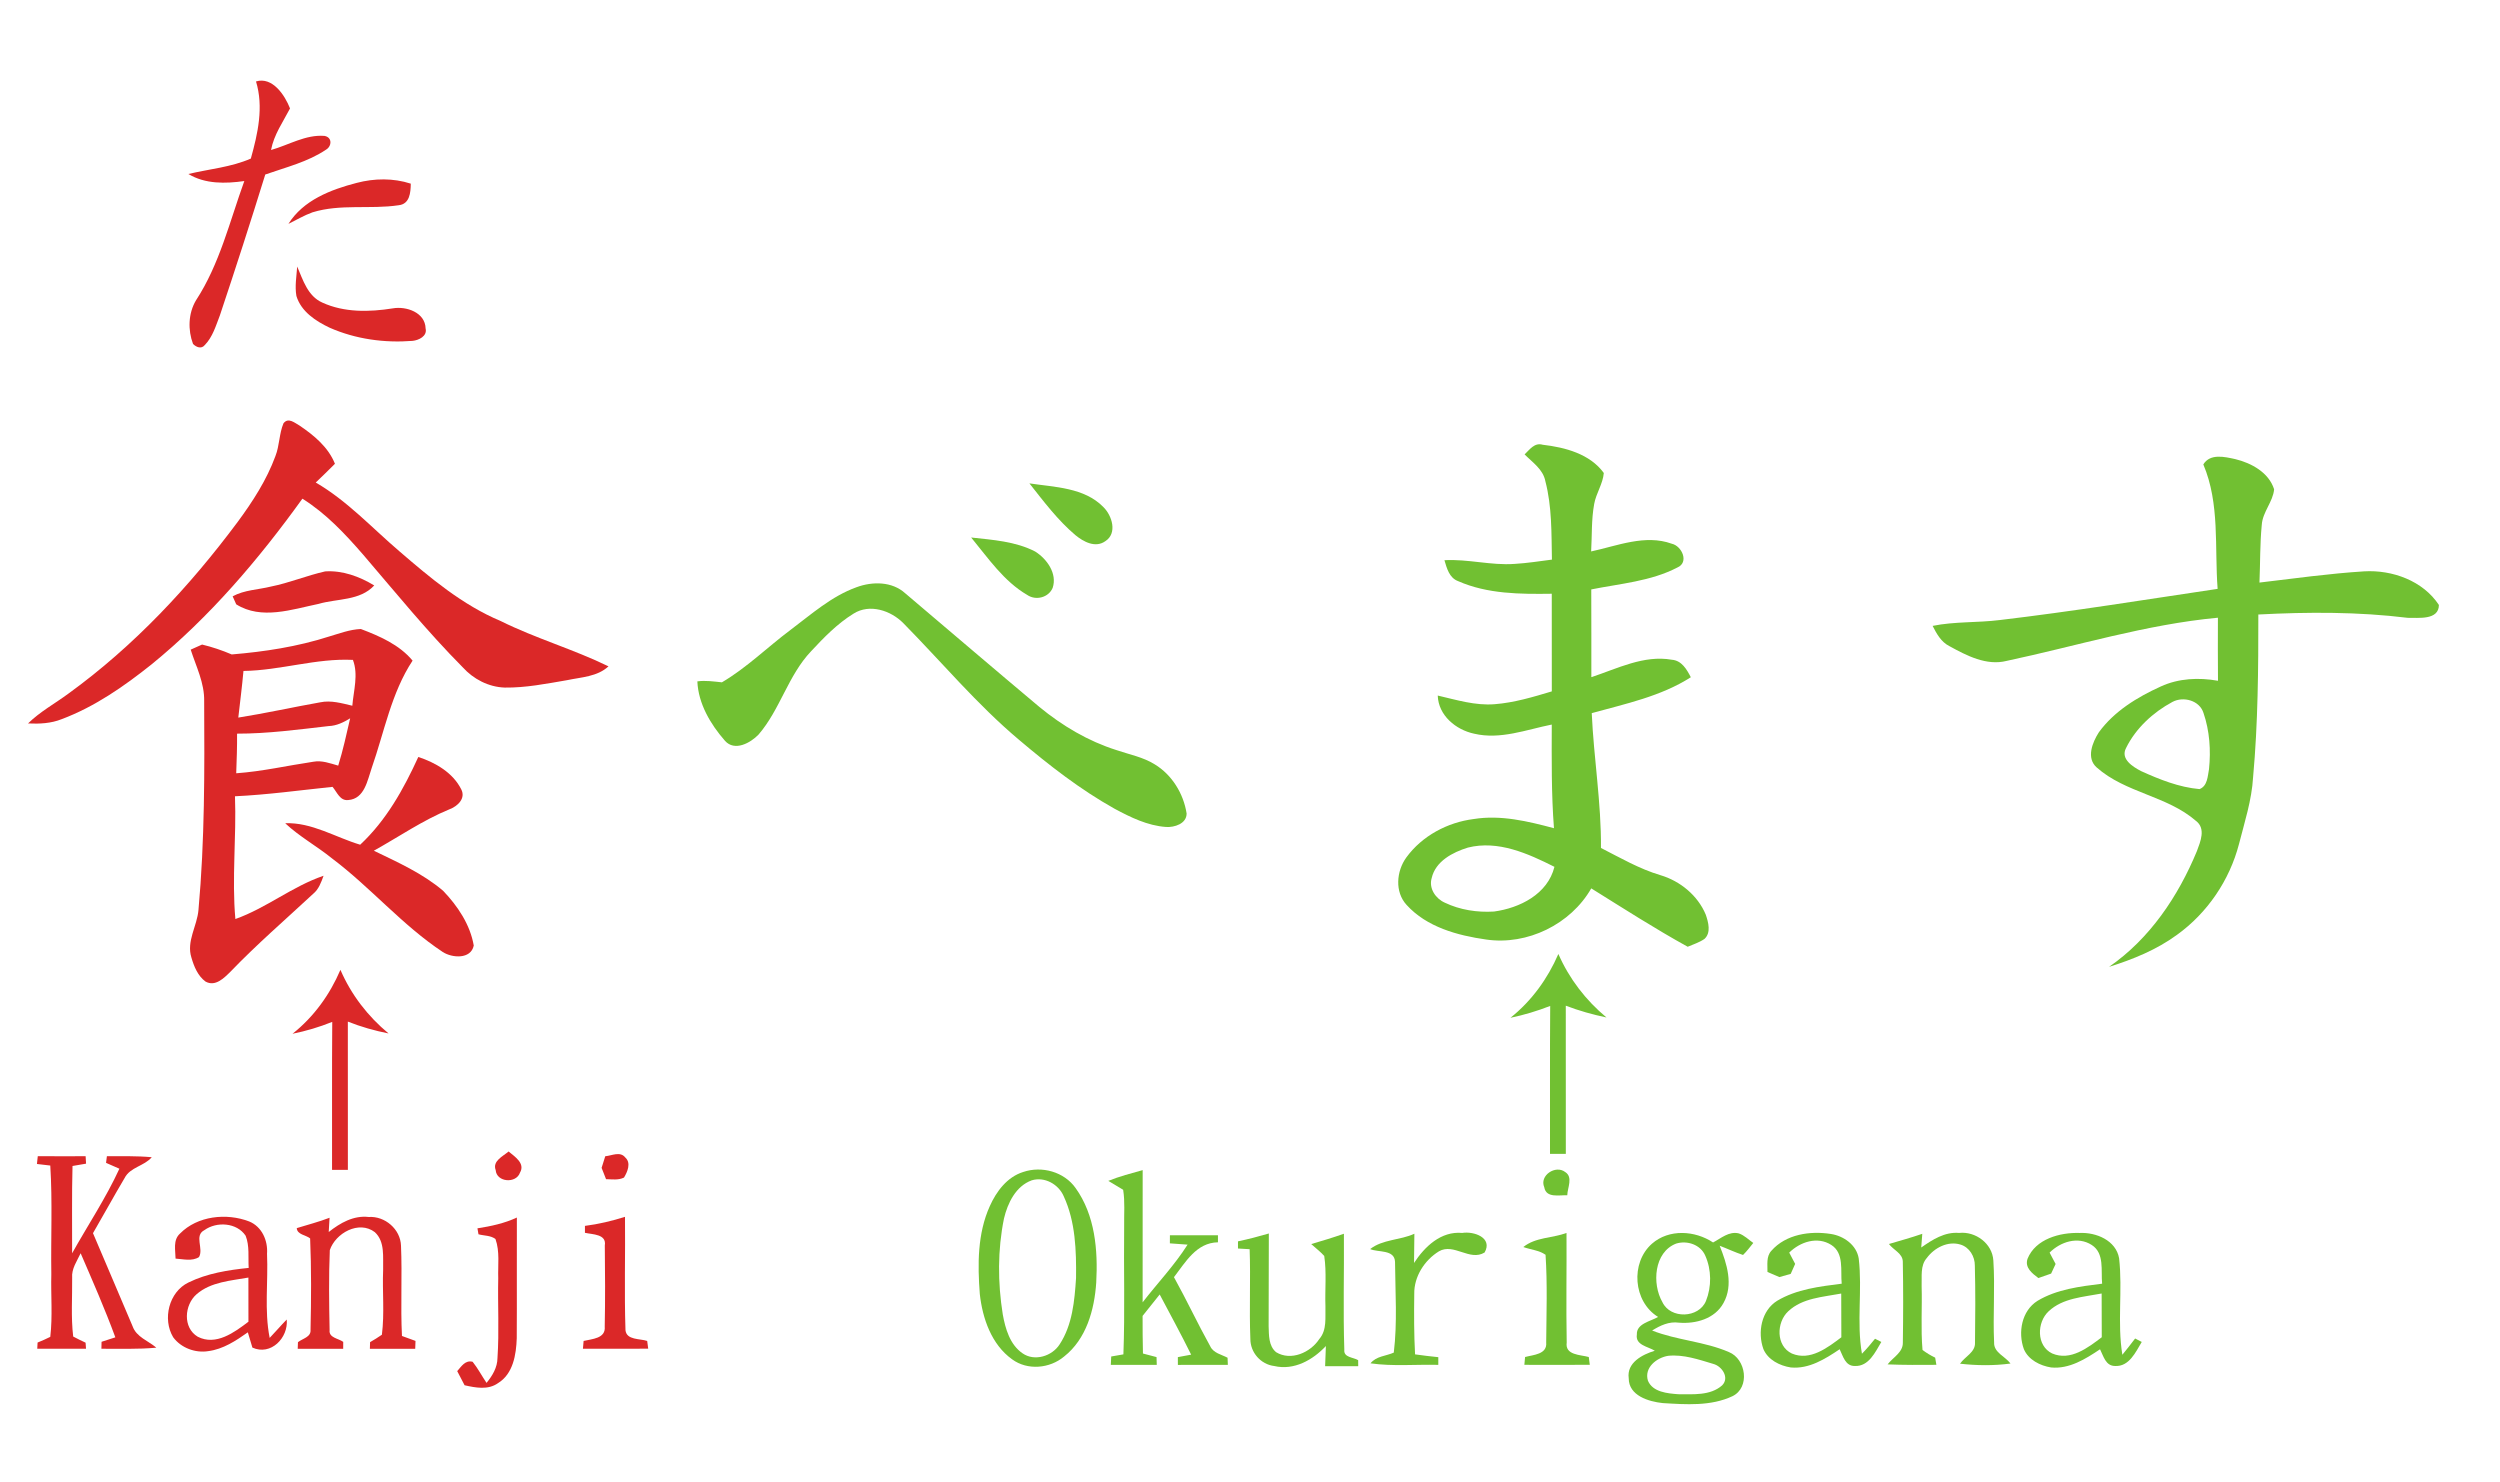 <?xml version="1.0" encoding="UTF-8" ?>
<!DOCTYPE svg PUBLIC "-//W3C//DTD SVG 1.1//EN" "http://www.w3.org/Graphics/SVG/1.1/DTD/svg11.dtd">
<svg width="624pt" height="370pt" viewBox="0 0 624 370" version="1.1" xmlns="http://www.w3.org/2000/svg">
<g id="#ffffffff">
</g>
<g id="#db2828ff">
<path fill="#db2828" opacity="1.00" d=" M 63.90 20.33 C 68.01 19.08 71.11 23.77 72.39 27.07 C 70.63 30.45 68.37 33.61 67.65 37.44 C 72.05 36.20 76.29 33.55 80.97 33.92 C 82.95 34.24 82.86 36.47 81.39 37.35 C 76.81 40.43 71.35 41.75 66.21 43.56 C 62.57 55.32 58.79 67.03 54.89 78.70 C 53.89 81.27 53.09 84.11 51.11 86.13 C 50.27 87.19 48.98 86.66 48.18 85.85 C 46.87 82.37 46.98 78.22 48.91 74.98 C 54.82 65.93 57.34 55.25 60.98 45.19 C 56.28 45.85 51.24 45.98 47.02 43.43 C 52.23 42.18 57.65 41.75 62.61 39.58 C 64.35 33.33 65.85 26.73 63.90 20.33 Z" />
<path fill="#db2828" opacity="1.00" d=" M 89.03 45.65 C 93.44 44.49 98.17 44.42 102.53 45.84 C 102.50 48.08 102.28 50.94 99.49 51.23 C 92.38 52.29 84.97 50.84 77.99 53.00 C 75.89 53.75 73.98 54.91 71.99 55.88 C 75.70 49.96 82.57 47.32 89.03 45.65 Z" />
<path fill="#db2828" opacity="1.00" d=" M 74.18 66.53 C 75.62 69.88 76.81 73.91 80.44 75.52 C 85.92 78.04 92.20 77.90 98.03 76.97 C 101.40 76.37 106.14 77.98 106.23 81.99 C 106.70 83.90 104.51 84.93 102.98 85.08 C 95.97 85.64 88.75 84.65 82.29 81.80 C 78.80 80.15 75.16 77.77 73.98 73.87 C 73.56 71.44 74.01 68.96 74.18 66.53 Z" />
<path fill="#db2828" opacity="1.00" d=" M 70.75 105.67 C 71.95 104.09 73.53 105.54 74.78 106.23 C 78.39 108.68 81.94 111.60 83.60 115.76 C 82.03 117.35 80.42 118.90 78.81 120.44 C 86.65 124.99 92.81 131.72 99.64 137.56 C 107.42 144.26 115.41 151.00 124.97 155.01 C 133.70 159.35 143.14 162.05 151.88 166.32 C 149.07 168.92 145.10 169.01 141.55 169.77 C 136.40 170.65 131.22 171.69 125.98 171.62 C 121.94 171.48 118.16 169.51 115.48 166.54 C 106.67 157.66 98.77 147.93 90.64 138.44 C 86.12 133.24 81.36 128.15 75.48 124.47 C 64.57 139.62 52.35 154.00 37.83 165.83 C 30.99 171.29 23.67 176.39 15.43 179.49 C 12.76 180.57 9.85 180.71 7.00 180.57 C 10.00 177.62 13.72 175.61 17.07 173.13 C 33.40 161.30 47.30 146.42 59.31 130.29 C 63.07 125.20 66.56 119.80 68.75 113.83 C 69.78 111.20 69.67 108.26 70.75 105.67 Z" />
<path fill="#db2828" opacity="1.00" d=" M 67.60 146.41 C 72.22 145.49 76.58 143.65 81.17 142.62 C 85.50 142.34 89.75 143.90 93.41 146.13 C 89.83 149.99 84.18 149.37 79.52 150.73 C 72.87 152.11 65.24 154.79 58.96 150.84 C 58.74 150.34 58.29 149.34 58.07 148.84 C 61.00 147.24 64.42 147.20 67.60 146.41 Z" />
<path fill="#db2828" opacity="1.00" d=" M 82.02 158.91 C 84.66 158.14 87.29 157.11 90.07 157.00 C 94.78 158.79 99.67 160.91 102.98 164.89 C 97.65 172.98 95.94 182.66 92.78 191.68 C 91.71 194.76 91.00 199.38 86.94 199.69 C 84.84 199.95 84.11 197.67 83.00 196.40 C 74.89 197.24 66.80 198.37 58.65 198.75 C 59.03 208.97 57.84 219.20 58.75 229.39 C 66.50 226.64 72.98 221.23 80.76 218.59 C 80.16 220.23 79.56 221.97 78.15 223.11 C 71.23 229.54 64.08 235.72 57.53 242.53 C 55.92 244.12 53.72 246.38 51.27 244.98 C 49.36 243.55 48.42 241.23 47.78 239.02 C 46.48 234.95 49.21 231.13 49.54 227.11 C 51.11 209.80 51.06 192.40 50.96 175.03 C 51.06 170.47 48.95 166.38 47.60 162.15 C 48.31 161.83 49.73 161.19 50.44 160.88 C 52.97 161.49 55.44 162.32 57.84 163.35 C 66.02 162.67 74.18 161.42 82.02 158.91 M 60.77 167.47 C 60.42 171.36 59.92 175.23 59.48 179.11 C 66.32 178.03 73.09 176.51 79.92 175.30 C 82.62 174.73 85.32 175.54 87.94 176.15 C 88.25 172.38 89.49 168.39 88.09 164.71 C 78.94 164.25 69.95 167.35 60.77 167.47 M 82.01 181.23 C 74.43 182.10 66.82 183.13 59.17 183.12 C 59.21 186.42 59.07 189.71 58.96 193.01 C 65.45 192.55 71.79 191.08 78.21 190.13 C 80.34 189.73 82.40 190.53 84.42 191.10 C 85.62 187.22 86.49 183.25 87.40 179.29 C 85.75 180.30 83.99 181.17 82.01 181.23 Z" />
<path fill="#db2828" opacity="1.00" d=" M 104.41 188.94 C 108.68 190.34 113.05 192.86 115.12 197.01 C 116.33 199.31 114.16 201.28 112.16 202.01 C 105.50 204.75 99.57 208.86 93.31 212.34 C 99.29 215.23 105.50 218.00 110.60 222.34 C 114.22 226.11 117.36 230.79 118.25 236.01 C 117.53 239.49 112.83 239.13 110.50 237.61 C 100.38 230.91 92.49 221.48 82.82 214.22 C 79.04 211.16 74.73 208.81 71.18 205.48 C 77.79 205.21 83.71 208.99 89.90 210.84 C 96.42 204.76 100.75 196.95 104.41 188.94 Z" />
<path fill="#db2828" opacity="1.00" d=" M 73.01 258.03 C 78.31 253.83 82.32 248.28 84.97 242.07 C 87.64 248.26 91.80 253.66 96.98 257.95 C 93.51 257.26 90.10 256.30 86.82 254.99 C 86.83 267.33 86.82 279.66 86.83 292.00 C 85.51 291.99 84.20 292.00 82.88 292.00 C 82.91 279.69 82.83 267.37 82.93 255.06 C 79.72 256.36 76.40 257.34 73.01 258.03 Z" />
<path fill="#db2828" opacity="1.00" d=" M 123.72 292.05 C 122.86 289.78 125.59 288.58 126.95 287.41 C 128.46 288.69 131.15 290.35 129.79 292.69 C 128.85 295.47 123.94 295.13 123.72 292.05 Z" />
<path fill="#db2828" opacity="1.00" d=" M 151.07 288.60 C 152.74 288.45 154.79 287.29 156.08 288.92 C 157.57 290.27 156.62 292.48 155.75 293.92 C 154.35 294.62 152.76 294.35 151.27 294.32 C 150.99 293.62 150.44 292.21 150.16 291.50 C 150.46 290.53 150.77 289.56 151.07 288.60 Z" />
<path fill="#db2828" opacity="1.00" d=" M 9.43 288.58 C 13.41 288.61 17.39 288.61 21.37 288.59 L 21.48 290.45 C 20.35 290.63 19.22 290.83 18.10 291.03 C 17.90 298.29 18.03 305.56 18.00 312.82 C 21.94 305.78 26.43 299.04 29.80 291.71 C 28.69 291.22 27.58 290.73 26.47 290.25 L 26.68 288.59 C 30.41 288.60 34.15 288.50 37.88 288.84 C 35.98 291.08 32.48 291.31 31.10 294.04 C 28.40 298.59 25.87 303.23 23.21 307.80 C 26.54 315.52 29.77 323.29 33.09 331.02 C 34.04 333.74 37.00 334.65 39.02 336.38 C 34.46 336.81 29.88 336.62 25.31 336.65 C 25.32 336.21 25.34 335.34 25.35 334.91 C 26.50 334.55 27.64 334.18 28.79 333.80 C 26.18 326.69 23.13 319.76 20.13 312.81 C 19.22 314.77 17.82 316.67 18.01 318.95 C 18.06 323.83 17.69 328.75 18.27 333.60 C 19.28 334.14 20.31 334.65 21.36 335.13 C 21.38 335.51 21.44 336.27 21.47 336.65 C 17.41 336.65 13.36 336.64 9.30 336.65 C 9.32 336.27 9.36 335.49 9.38 335.10 C 10.46 334.67 11.52 334.19 12.55 333.68 C 13.16 328.49 12.67 323.25 12.81 318.04 C 12.67 309.00 13.12 299.95 12.55 290.92 C 11.72 290.82 10.06 290.63 9.22 290.53 L 9.43 288.58 Z" />
<path fill="#db2828" opacity="1.00" d=" M 44.93 307.90 C 49.29 303.46 56.55 302.71 62.18 304.87 C 65.37 306.16 66.90 309.65 66.65 312.94 C 66.97 319.93 65.94 327.03 67.31 333.94 C 68.76 332.43 70.11 330.84 71.57 329.35 C 72.00 333.93 67.60 338.45 63.00 336.36 C 62.62 335.09 62.24 333.82 61.86 332.55 C 58.88 334.65 55.70 336.76 52.00 337.24 C 48.76 337.77 45.18 336.44 43.22 333.77 C 40.51 329.24 42.16 322.47 47.02 320.12 C 51.70 317.82 56.93 317.00 62.07 316.47 C 61.91 313.80 62.32 310.97 61.31 308.44 C 59.12 305.15 54.09 304.83 51.02 307.04 C 48.38 308.41 50.89 311.61 49.67 313.77 C 47.89 314.88 45.77 314.27 43.82 314.15 C 43.80 312.04 43.13 309.52 44.93 307.90 M 49.09 323.02 C 46.00 325.69 45.57 331.40 49.36 333.65 C 53.89 335.98 58.51 332.56 62.01 329.90 C 62.00 326.22 62.00 322.55 62.00 318.88 C 57.59 319.67 52.64 319.96 49.09 323.02 Z" />
<path fill="#db2828" opacity="1.00" d=" M 74.07 306.54 C 76.80 305.70 79.58 304.98 82.26 303.95 C 82.19 305.13 82.12 306.32 82.05 307.51 C 84.89 305.26 88.25 303.32 92.02 303.76 C 96.08 303.48 99.96 306.82 100.09 310.92 C 100.42 318.43 99.95 325.95 100.33 333.46 C 101.45 333.87 102.58 334.28 103.71 334.69 C 103.70 335.18 103.66 336.17 103.64 336.66 C 99.87 336.64 96.09 336.64 92.32 336.66 C 92.33 336.24 92.35 335.41 92.37 335.00 C 93.38 334.43 94.36 333.81 95.32 333.15 C 96.00 327.80 95.41 322.37 95.63 316.99 C 95.54 313.81 96.16 309.94 93.55 307.54 C 89.59 304.52 83.74 307.79 82.32 312.03 C 82.04 318.67 82.14 325.34 82.27 331.98 C 82.03 333.93 84.46 334.05 85.67 334.93 C 85.67 335.36 85.66 336.23 85.66 336.66 C 81.88 336.64 78.10 336.64 74.31 336.66 C 74.33 336.24 74.36 335.42 74.37 335.01 C 75.50 334.09 77.68 333.75 77.51 331.92 C 77.68 324.33 77.73 316.71 77.41 309.11 C 76.36 308.24 74.17 308.18 74.07 306.54 Z" />
<path fill="#db2828" opacity="1.00" d=" M 119.17 306.59 C 122.54 306.07 125.90 305.35 129.01 303.90 C 128.96 313.94 129.05 323.99 128.98 334.03 C 128.84 338.11 128.09 342.92 124.29 345.24 C 121.82 346.99 118.70 346.38 115.96 345.76 C 115.50 344.88 114.58 343.11 114.12 342.23 C 115.17 341.06 116.12 339.42 117.97 339.90 C 119.28 341.54 120.26 343.42 121.44 345.17 C 122.90 343.38 124.15 341.34 124.17 338.95 C 124.62 332.32 124.21 325.66 124.36 319.03 C 124.25 315.78 124.79 312.39 123.67 309.26 C 122.47 308.34 120.82 308.46 119.43 308.08 L 119.17 306.59 Z" />
<path fill="#db2828" opacity="1.00" d=" M 146.00 305.98 C 149.40 305.55 152.74 304.75 156.00 303.72 C 156.10 313.15 155.81 322.60 156.12 332.02 C 156.40 334.54 159.73 334.08 161.54 334.70 C 161.60 335.18 161.72 336.15 161.79 336.63 C 156.36 336.66 150.93 336.65 145.50 336.64 C 145.55 336.16 145.63 335.19 145.67 334.70 C 147.75 334.20 151.22 334.11 150.94 331.13 C 151.08 324.38 151.03 317.62 150.96 310.88 C 151.45 307.99 147.87 308.14 146.00 307.71 C 146.00 307.28 146.00 306.41 146.00 305.98 Z" />
</g>
<g id="#71c032ff">
<path fill="#71c032" opacity="1.00" d=" M 380.54 113.42 C 381.81 112.22 383.01 110.40 385.06 111.01 C 390.62 111.65 396.86 113.29 400.31 118.06 C 400.08 120.78 398.39 123.11 397.91 125.78 C 397.19 129.69 397.38 133.69 397.15 137.64 C 403.68 136.24 410.62 133.31 417.27 135.71 C 419.83 136.29 421.65 140.40 418.65 141.66 C 412.03 145.10 404.39 145.67 397.18 147.12 C 397.22 154.42 397.19 161.72 397.20 169.02 C 403.67 166.89 410.30 163.44 417.28 164.67 C 419.76 164.86 421.01 167.08 422.03 169.04 C 414.56 173.82 405.73 175.66 397.30 178.00 C 397.80 189.24 399.69 200.38 399.60 211.65 C 404.44 214.12 409.19 216.88 414.43 218.44 C 419.36 219.89 423.77 223.51 425.76 228.30 C 426.40 230.19 427.14 232.80 425.43 234.36 C 424.15 235.24 422.66 235.71 421.25 236.31 C 413.03 231.77 405.14 226.70 397.18 221.74 C 392.04 230.71 381.22 236.00 370.97 234.51 C 363.81 233.50 356.11 231.41 351.09 225.87 C 348.09 222.62 348.54 217.44 351.02 214.02 C 354.94 208.64 361.28 205.26 367.84 204.43 C 374.60 203.34 381.37 204.99 387.87 206.72 C 387.21 198.11 387.30 189.48 387.32 180.85 C 380.97 182.12 374.48 184.68 367.95 183.13 C 363.38 182.16 359.02 178.57 358.86 173.61 C 363.52 174.69 368.22 176.16 373.06 175.77 C 377.94 175.39 382.66 173.97 387.33 172.57 C 387.32 164.45 387.33 156.32 387.32 148.20 C 379.46 148.31 371.26 148.28 363.94 145.05 C 361.73 144.23 361.13 141.84 360.53 139.83 C 366.40 139.49 372.17 141.18 378.04 140.75 C 381.16 140.57 384.25 140.08 387.36 139.68 C 387.23 133.14 387.39 126.47 385.72 120.10 C 385.16 117.14 382.51 115.42 380.54 113.42 M 366.38 211.56 C 362.59 212.73 358.31 214.96 357.35 219.16 C 356.58 221.72 358.32 224.29 360.63 225.31 C 364.41 227.12 368.73 227.78 372.90 227.52 C 379.32 226.65 386.30 223.18 387.99 216.36 C 381.39 213.04 373.91 209.66 366.38 211.56 Z" />
<path fill="#71c032" opacity="1.00" d=" M 549.95 115.92 C 551.66 113.13 555.26 114.02 557.90 114.59 C 561.94 115.57 566.29 117.92 567.62 122.13 C 567.34 125.26 564.75 127.78 564.54 130.98 C 564.07 135.77 564.17 140.60 563.96 145.41 C 572.65 144.38 581.33 143.16 590.07 142.61 C 597.10 142.19 604.77 144.95 608.75 151.00 C 608.72 154.86 603.64 154.16 600.97 154.21 C 588.60 152.69 576.11 152.73 563.68 153.38 C 563.69 166.93 563.60 180.50 562.37 194.00 C 562.04 199.72 560.25 205.17 558.85 210.68 C 556.50 219.71 550.96 227.88 543.38 233.33 C 538.30 237.06 532.39 239.45 526.42 241.33 C 536.59 234.31 543.68 223.72 548.35 212.43 C 549.24 210.03 550.64 206.78 548.08 204.87 C 540.89 198.63 530.50 197.91 523.35 191.57 C 520.66 189.22 522.27 185.29 523.87 182.79 C 527.69 177.52 533.48 174.00 539.32 171.35 C 543.79 169.29 548.82 169.07 553.61 169.92 C 553.56 164.68 553.58 159.43 553.59 154.18 C 535.65 155.85 518.40 161.23 500.85 164.96 C 495.82 166.23 490.87 163.64 486.58 161.28 C 484.51 160.25 483.38 158.19 482.38 156.22 C 487.89 155.10 493.53 155.46 499.09 154.77 C 517.29 152.62 535.39 149.68 553.52 146.98 C 552.73 136.61 554.11 125.72 549.95 115.92 M 542.22 175.21 C 537.42 177.79 533.08 181.78 530.66 186.71 C 529.21 189.46 532.36 191.39 534.42 192.47 C 539.04 194.56 543.89 196.51 549.00 196.96 C 551.00 196.20 551.03 193.74 551.37 191.97 C 551.85 187.30 551.53 182.44 550.00 177.98 C 549.03 174.82 544.97 173.73 542.22 175.21 Z" />
<path fill="#71c032" opacity="1.00" d=" M 256.94 120.65 C 263.25 121.60 270.65 121.68 275.41 126.57 C 277.57 128.68 278.95 133.10 275.90 135.07 C 273.43 136.85 270.44 135.23 268.42 133.57 C 264.00 129.83 260.51 125.16 256.94 120.65 Z" />
<path fill="#71c032" opacity="1.00" d=" M 242.40 134.16 C 247.80 134.76 253.47 135.12 258.38 137.66 C 261.31 139.50 263.93 143.16 262.75 146.72 C 261.74 149.16 258.54 149.97 256.40 148.50 C 250.53 145.08 246.64 139.29 242.40 134.16 Z" />
<path fill="#71c032" opacity="1.00" d=" M 213.79 146.57 C 217.76 145.10 222.67 145.10 225.95 148.09 C 237.11 157.55 248.23 167.06 259.44 176.46 C 265.14 181.15 271.60 184.99 278.66 187.22 C 281.87 188.32 285.30 188.96 288.22 190.78 C 292.54 193.40 295.41 198.10 296.18 203.05 C 296.19 205.60 293.13 206.56 291.02 206.41 C 286.41 206.08 282.18 204.00 278.18 201.85 C 269.61 197.06 261.83 190.99 254.35 184.66 C 243.86 175.84 235.06 165.27 225.46 155.53 C 222.34 152.37 217.06 150.62 213.05 153.16 C 209.01 155.65 205.66 159.10 202.44 162.56 C 196.72 168.58 194.72 177.09 189.34 183.34 C 187.31 185.45 183.36 187.63 180.95 184.90 C 177.35 180.79 174.30 175.65 174.06 170.07 C 176.10 169.79 178.15 170.10 180.19 170.31 C 186.40 166.65 191.55 161.54 197.29 157.24 C 202.52 153.32 207.55 148.81 213.79 146.57 Z" />
<path fill="#71c032" opacity="1.00" d=" M 377.01 254.04 C 382.29 249.83 386.29 244.30 388.97 238.11 C 391.66 244.27 395.81 249.66 400.98 253.96 C 397.52 253.24 394.11 252.28 390.82 251.02 C 390.83 263.34 390.82 275.67 390.83 288.00 C 389.51 287.99 388.19 288.00 386.88 288.00 C 386.91 275.69 386.83 263.39 386.93 251.08 C 383.70 252.34 380.39 253.34 377.01 254.04 Z" />
<path fill="#71c032" opacity="1.00" d=" M 255.38 292.53 C 260.03 290.95 265.60 292.47 268.47 296.54 C 273.33 303.31 274.07 312.05 273.62 320.13 C 273.17 326.90 271.16 334.22 265.60 338.59 C 262.02 341.60 256.47 342.11 252.63 339.29 C 247.47 335.60 245.23 329.07 244.56 322.99 C 244.00 315.64 243.96 307.91 247.05 301.06 C 248.69 297.38 251.38 293.78 255.38 292.53 M 257.52 294.61 C 253.54 296.06 251.50 300.29 250.59 304.16 C 248.99 312.01 249.03 320.17 250.29 328.07 C 250.94 331.65 252.06 335.61 255.23 337.79 C 258.22 339.88 262.60 338.51 264.48 335.56 C 267.68 330.70 268.21 324.66 268.58 319.01 C 268.66 312.15 268.45 304.95 265.52 298.62 C 264.24 295.60 260.74 293.63 257.52 294.61 Z" />
<path fill="#71c032" opacity="1.00" d=" M 276.63 294.75 C 279.41 293.61 282.33 292.88 285.21 292.06 C 285.19 303.06 285.21 314.06 285.20 325.06 C 288.92 320.25 293.15 315.82 296.42 310.66 C 294.94 310.54 293.47 310.44 292.00 310.34 C 292.00 309.83 292.00 308.83 292.01 308.32 C 296.00 308.32 300.00 308.32 304.00 308.32 C 304.00 308.76 304.00 309.64 304.00 310.08 C 298.63 310.16 295.91 315.03 293.02 318.78 C 296.18 324.46 298.92 330.36 302.08 336.04 C 302.88 337.74 304.88 338.08 306.40 338.89 C 306.42 339.33 306.45 340.23 306.47 340.67 C 302.31 340.68 298.16 340.67 294.00 340.68 C 294.00 340.19 293.99 339.23 293.99 338.74 C 295.10 338.53 296.20 338.32 297.31 338.12 C 294.81 333.05 292.10 328.10 289.46 323.10 C 288.04 324.89 286.62 326.67 285.19 328.45 C 285.19 331.58 285.20 334.71 285.28 337.84 C 286.40 338.14 287.54 338.43 288.67 338.73 C 288.69 339.22 288.71 340.19 288.73 340.67 C 284.90 340.68 281.08 340.68 277.26 340.67 C 277.29 340.15 277.34 339.10 277.36 338.58 C 278.12 338.45 279.64 338.18 280.40 338.05 C 280.80 327.37 280.46 316.68 280.59 306.00 C 280.54 302.99 280.82 299.95 280.34 296.97 C 279.11 296.21 277.88 295.47 276.63 294.75 Z" />
<path fill="#71c032" opacity="1.00" d=" M 385.45 296.34 C 384.17 293.39 388.29 290.70 390.66 292.53 C 392.70 293.81 391.23 296.47 391.19 298.34 C 389.21 298.25 385.91 299.11 385.45 296.34 Z" />
<path fill="#71c032" opacity="1.00" d=" M 309.00 309.84 C 311.59 309.29 314.16 308.63 316.70 307.88 C 316.67 315.59 316.68 323.30 316.65 331.01 C 316.73 333.24 316.62 335.94 318.52 337.51 C 322.21 339.77 327.09 337.60 329.29 334.23 C 331.26 331.96 330.74 328.81 330.83 326.06 C 330.68 321.87 331.15 317.63 330.53 313.48 C 329.54 312.39 328.36 311.50 327.28 310.52 C 330.02 309.72 332.75 308.89 335.44 307.94 C 335.51 317.59 335.23 327.26 335.54 336.90 C 335.33 338.86 337.79 338.75 339.00 339.50 C 339.00 339.88 339.00 340.62 339.01 341.00 C 336.25 341.00 333.50 341.00 330.75 341.00 C 330.80 339.31 330.86 337.64 330.94 335.97 C 327.68 339.46 322.98 342.11 318.06 340.96 C 314.69 340.56 312.07 337.57 312.09 334.18 C 311.79 326.73 312.18 319.26 311.91 311.80 C 311.18 311.76 309.73 311.67 309.00 311.63 C 309.00 311.18 309.00 310.29 309.00 309.84 Z" />
<path fill="#71c032" opacity="1.00" d=" M 341.99 311.77 C 345.14 309.30 349.47 309.59 353.03 307.94 C 353.00 310.37 352.98 312.80 352.94 315.24 C 355.61 311.14 359.68 307.25 364.97 307.74 C 367.88 307.27 372.65 308.92 370.56 312.62 C 366.86 314.89 362.87 310.18 359.16 312.33 C 355.56 314.54 352.92 318.65 353.00 322.95 C 352.93 327.98 352.93 333.02 353.20 338.05 C 355.13 338.33 357.06 338.55 359.00 338.75 C 359.00 339.23 359.00 340.19 359.00 340.67 C 353.36 340.53 347.68 341.08 342.08 340.29 C 343.49 338.48 345.95 338.48 347.89 337.61 C 348.80 330.14 348.26 322.50 348.20 314.97 C 348.09 311.80 343.99 312.65 341.99 311.77 Z" />
<path fill="#71c032" opacity="1.00" d=" M 380.22 311.26 C 383.25 308.80 387.46 309.05 391.00 307.75 C 391.06 316.87 390.88 325.99 391.05 335.10 C 390.60 338.28 394.46 338.12 396.56 338.71 C 396.63 339.20 396.75 340.17 396.81 340.65 C 391.36 340.69 385.92 340.68 380.48 340.66 C 380.53 340.18 380.62 339.20 380.66 338.71 C 382.72 338.15 386.22 338.07 385.93 335.08 C 385.99 327.79 386.25 320.46 385.77 313.19 C 384.13 312.05 382.04 311.92 380.22 311.26 Z" />
<path fill="#71c032" opacity="1.00" d=" M 412.34 310.42 C 416.59 306.71 423.05 307.11 427.58 310.12 C 429.57 309.08 431.57 307.25 434.01 307.86 C 435.40 308.33 436.43 309.42 437.62 310.24 C 436.79 311.26 436.01 312.32 435.06 313.24 C 433.07 312.59 431.18 311.68 429.23 310.94 C 431.03 315.41 432.72 320.69 430.18 325.24 C 428.02 329.18 423.27 330.48 419.05 330.14 C 416.60 329.79 414.39 330.84 412.37 332.10 C 418.56 334.55 425.41 334.82 431.52 337.47 C 435.83 339.19 436.87 346.34 432.42 348.49 C 427.04 351.03 420.79 350.56 415.01 350.21 C 411.50 349.84 406.53 348.36 406.53 344.03 C 405.97 340.13 409.93 338.09 413.04 337.14 C 411.31 336.08 408.14 335.75 408.56 333.09 C 408.43 330.37 411.97 329.82 413.86 328.71 C 407.63 324.90 406.91 315.19 412.34 310.42 M 418.36 310.40 C 412.84 312.54 412.29 320.43 414.94 325.02 C 416.94 329.27 424.02 329.05 425.81 324.72 C 427.24 321.16 427.20 316.93 425.64 313.42 C 424.45 310.65 421.12 309.55 418.36 310.40 M 416.38 338.41 C 413.48 338.87 410.31 341.38 411.33 344.64 C 412.53 347.48 416.21 347.80 418.90 348.00 C 422.56 347.99 426.90 348.40 429.84 345.79 C 431.75 343.89 429.81 340.99 427.63 340.43 C 424.00 339.34 420.19 338.02 416.38 338.41 Z" />
<path fill="#71c032" opacity="1.00" d=" M 442.13 312.20 C 445.76 308.06 451.80 307.18 457.00 308.00 C 460.20 308.49 463.41 310.75 463.94 314.13 C 464.87 322.01 463.37 330.04 464.74 337.89 C 465.91 336.71 466.97 335.44 468.01 334.15 C 468.41 334.35 469.19 334.75 469.58 334.95 C 468.07 337.47 466.46 341.10 462.97 340.95 C 460.57 340.99 460.02 338.48 459.18 336.77 C 455.57 339.20 451.53 341.74 446.99 341.32 C 444.22 340.89 441.28 339.42 440.14 336.72 C 438.65 332.55 439.62 327.13 443.59 324.67 C 448.43 321.78 454.20 321.10 459.69 320.41 C 459.36 317.15 460.34 312.82 457.10 310.74 C 453.63 308.52 449.32 309.96 446.59 312.65 C 447.07 313.58 447.57 314.53 448.07 315.47 C 447.79 316.09 447.24 317.34 446.96 317.96 C 446.25 318.16 444.84 318.56 444.13 318.76 C 443.39 318.44 441.90 317.80 441.16 317.48 C 441.20 315.70 440.80 313.64 442.13 312.20 M 446.34 327.30 C 443.36 330.07 443.25 335.95 447.25 337.84 C 451.81 339.76 456.14 336.39 459.60 333.79 C 459.57 330.15 459.58 326.51 459.57 322.87 C 455.04 323.73 449.87 323.97 446.34 327.30 Z" />
<path fill="#71c032" opacity="1.00" d=" M 471.48 310.50 C 474.26 309.68 477.06 308.91 479.80 307.96 C 479.73 308.82 479.61 310.52 479.54 311.38 C 482.33 309.42 485.42 307.43 488.99 307.74 C 493.10 307.29 497.29 310.39 497.54 314.62 C 497.99 321.42 497.41 328.25 497.73 335.07 C 497.61 337.62 500.51 338.54 501.82 340.34 C 497.65 340.90 493.40 340.85 489.23 340.38 C 490.43 338.60 493.10 337.53 492.96 335.10 C 493.04 328.71 493.09 322.31 492.92 315.92 C 492.95 313.63 491.58 311.31 489.32 310.64 C 486.19 309.68 482.82 311.45 480.96 313.96 C 479.23 315.90 479.75 318.65 479.64 321.03 C 479.80 326.33 479.40 331.66 479.86 336.95 C 480.84 337.69 481.89 338.33 483.02 338.87 C 483.09 339.32 483.24 340.21 483.32 340.66 C 479.26 340.70 475.20 340.71 471.15 340.55 C 472.47 338.80 475.00 337.58 474.95 335.12 C 475.05 328.39 475.07 321.65 474.94 314.91 C 474.92 312.84 472.57 311.99 471.48 310.50 Z" />
<path fill="#71c032" opacity="1.00" d=" M 506.07 314.20 C 508.06 309.24 514.18 307.58 519.08 307.75 C 523.18 307.55 528.15 309.59 528.93 314.07 C 529.83 322.06 528.44 330.18 529.74 338.15 C 530.82 336.82 531.89 335.47 532.93 334.09 C 533.34 334.31 534.17 334.74 534.58 334.95 C 533.07 337.48 531.43 341.15 527.93 340.95 C 525.56 340.96 525.02 338.46 524.17 336.78 C 520.55 339.20 516.51 341.75 511.96 341.32 C 509.22 340.88 506.30 339.43 505.16 336.75 C 503.64 332.59 504.60 327.17 508.56 324.69 C 513.40 321.78 519.18 321.10 524.69 320.41 C 524.36 317.15 525.34 312.82 522.09 310.74 C 518.63 308.52 514.30 309.95 511.58 312.65 C 512.07 313.60 512.57 314.54 513.08 315.49 C 512.80 316.09 512.24 317.29 511.96 317.89 C 511.16 318.17 509.57 318.72 508.77 319.00 C 507.25 317.85 505.33 316.40 506.07 314.20 M 511.34 327.30 C 508.37 330.06 508.25 335.91 512.21 337.82 C 516.78 339.78 521.13 336.40 524.60 333.78 C 524.57 330.14 524.58 326.50 524.57 322.86 C 520.04 323.73 514.87 323.97 511.34 327.30 Z" />
</g>
</svg>
